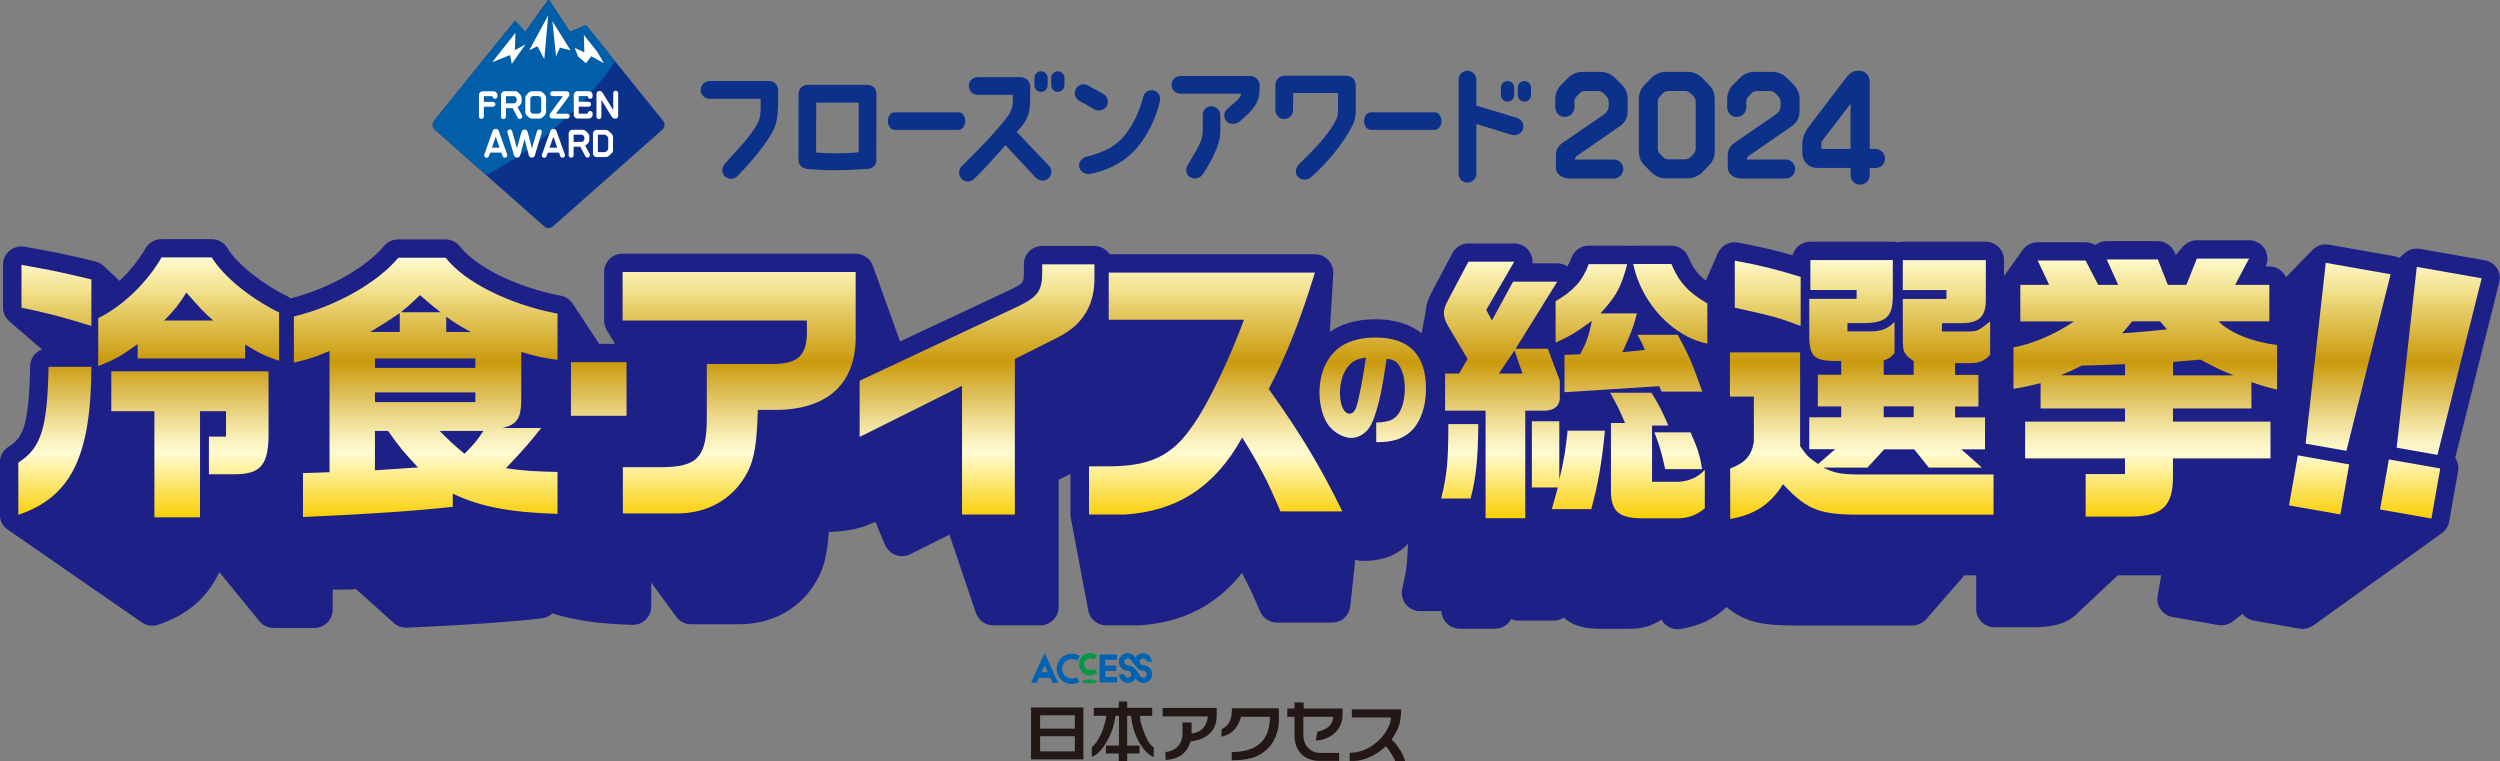<?xml version="1.0" encoding="UTF-8"?>
<svg id="_レイヤー_2" data-name="レイヤー_2" xmlns="http://www.w3.org/2000/svg" width="453.07" height="138" xmlns:xlink="http://www.w3.org/1999/xlink" viewBox="0 0 453.07 138">
  <rect x="0" y="0" width="453.07" height="138" fill="#808080" stroke="none"/>
  <defs>
    <style>
      .cls-1 {
        fill: #0062b0;
      }

      .cls-2 {
        fill: #1d2087;
      }

      .cls-3 {
        fill: #009844;
      }

      .cls-4 {
        fill: url(#_ゴールド);
      }

      .cls-5 {
        fill: #231815;
      }

      .cls-6 {
        fill: #fff;
      }

      .cls-7 {
        fill: #0c318b;
      }

      .cls-8 {
        fill: #005fa8;
      }
    </style>
    <linearGradient id="_ゴールド" data-name="ゴールド" x1="226.54" y1="94.02" x2="226.54" y2="46.66" gradientUnits="userSpaceOnUse">
      <stop offset="0" stop-color="#face00"/>
      <stop offset=".25" stop-color="#fffbd0"/>
      <stop offset=".3" stop-color="#faf2be"/>
      <stop offset=".38" stop-color="#eedc91"/>
      <stop offset=".5" stop-color="#dab84a"/>
      <stop offset=".6" stop-color="#ca9a0c"/>
      <stop offset=".8" stop-color="#e6cc67"/>
      <stop offset=".87" stop-color="#f2e08b"/>
      <stop offset="1" stop-color="#fffbd0"/>
    </linearGradient>
  </defs>
  <g id="_レイヤー_1-2" data-name="レイヤー_1">
    <g>
      <g>
        <g>
          <path class="cls-2" d="M452.54,48.63c-.5-.77-1.3-1.3-2.21-1.46l-11.76-2.07c-.11-.02-.21-.03-.32-.04,0,0-.01,0-.02,0-.14,0-.27,0-.41,0-.04,0-.08,0-.12,0-.1,0-.2.02-.3.04-.04,0-.08.01-.11.02-.13.03-.26.06-.39.11,0,0-.02,0-.03.01-.12.04-.24.09-.35.15-.04.02-.07.04-.11.06-.09.05-.18.1-.27.16-.03.02-.06.04-.09.06-.02.01-.03.02-.05.03-.1.07-.19.15-.28.23,0,0,0,0-.01,0l-.88.83c-.31-.17-.65-.29-1-.35l-11.76-2.07c-.13-.02-.26-.04-.39-.04-.04,0-.07,0-.11,0-.11,0-.21,0-.32,0-.04,0-.08,0-.12,0-.14.01-.27.04-.41.07,0,0,0,0,0,0-.13.03-.27.08-.4.12-.04.01-.07.03-.11.04-.1.04-.2.09-.29.14-.03.02-.06.03-.09.05-.11.07-.23.14-.33.22,0,0-.01.01-.02.02-.02.01-.04.03-.06.05-.09.08-.18.16-.27.24-.01.01-.03.03-.05.04l-4.81,4.94c-.53-1.14-1.68-1.94-3.02-1.94h-.67s0,0,0,0c0-.02.01-.04.02-.06.05-.12.1-.24.14-.36.01-.05.02-.09.04-.14.03-.1.05-.19.07-.29,0-.06.02-.11.02-.17.01-.09.02-.18.02-.28,0-.06,0-.12,0-.17,0-.09,0-.18-.02-.28,0-.06-.01-.11-.02-.17-.01-.1-.04-.2-.06-.3-.01-.05-.02-.09-.03-.14-.04-.14-.09-.29-.15-.42,0,0,0,0,0,0,0-.02-.02-.03-.02-.05-.05-.11-.1-.21-.16-.31,0-.01-.02-.02-.02-.03-.03-.05-.07-.1-.1-.15-.05-.08-.11-.15-.17-.22-.04-.05-.08-.09-.13-.14-.06-.07-.12-.13-.19-.19-.05-.04-.09-.08-.14-.12-.07-.06-.14-.11-.21-.16-.05-.04-.1-.07-.16-.1-.08-.05-.15-.09-.23-.13-.06-.03-.11-.06-.17-.08-.08-.04-.17-.07-.26-.1-.06-.02-.11-.04-.17-.06-.1-.03-.2-.05-.29-.07-.05,0-.1-.02-.15-.03-.15-.02-.31-.03-.46-.03h-9.46c-.15,0-.3.01-.45.03-.04,0-.08.01-.13.02-.11.02-.22.05-.33.08-.04.01-.07.02-.11.03-.14.04-.27.1-.4.16-.03.01-.05.03-.08.04-.11.05-.21.11-.31.18-.04.02-.07.05-.11.07-.1.07-.19.14-.28.22-.02.02-.04.04-.06.05-.09.09-.19.18-.27.28l-1.3,1.52-.17-.42s-.03-.06-.05-.09c-.02-.04-.03-.08-.04-.11-.02-.05-.05-.09-.08-.13-.03-.07-.07-.13-.11-.19-.05-.08-.1-.15-.15-.22-.04-.06-.09-.12-.13-.17-.06-.07-.12-.13-.18-.19-.05-.05-.1-.1-.15-.15-.07-.06-.14-.11-.21-.17-.06-.04-.11-.09-.17-.12-.08-.05-.16-.09-.24-.14-.06-.03-.12-.07-.18-.1-.09-.04-.18-.07-.27-.1-.06-.02-.12-.05-.18-.07-.1-.03-.2-.05-.31-.07-.05-.01-.11-.03-.16-.04-.16-.02-.32-.04-.49-.04h-9.26c-.17,0-.33.02-.5.04-.04,0-.08.01-.13.02-.15.03-.29.06-.44.11-.01,0-.03,0-.04.01-.15.05-.3.12-.45.2-.04.02-.07.04-.11.06-.12.07-.24.15-.36.24-.01.01-.03.02-.05.03,0,0,0,0,0,0-.07-.05-.15-.08-.23-.12-.06-.03-.11-.06-.17-.09-.09-.04-.17-.07-.26-.1-.06-.02-.11-.04-.17-.06-.1-.03-.2-.05-.31-.07-.05,0-.1-.02-.15-.03-.15-.02-.31-.03-.47-.03h-8.69c-.14,0-.28,0-.41.03-.05,0-.09.02-.14.02-.09.01-.18.03-.27.05-.05.01-.1.03-.15.05-.08.02-.16.05-.23.08-.05.02-.1.05-.16.07-.07.03-.14.06-.21.1-.05.03-.1.06-.15.09-.06.04-.13.08-.19.12-.05.03-.1.07-.14.11-.06.05-.12.09-.17.14-.05.04-.09.08-.13.13-.05.05-.1.11-.15.16-.04.05-.08.1-.12.15-.03.04-.06.07-.08.1l-2.94,4.13c-.15.17-.29.36-.4.56l-.03.04v-2.92c0-1.84-1.49-3.32-3.32-3.32h-15.05c-.31,0-.62.04-.9.12-.29-.08-.59-.12-.9-.12h-14.94c-1.54,0-2.83,1.05-3.21,2.47-3.33-.97-5.84-1.54-9.87-2.31-.13-.02-.26-.04-.39-.05-.02,0-.04,0-.06,0-.16,0-.32,0-.48.01-.03,0-.06,0-.09,0-.17.02-.33.05-.49.1-.03,0-.06.02-.09.03-.15.05-.3.1-.44.17-.01,0-.03.01-.05.02-.15.07-.29.16-.43.26-.03.02-.06.05-.09.07-.04.03-.08.05-.12.09-.09.08-.18.16-.26.24,0,0-.01.01-.02.02-.12.12-.22.26-.32.39-.02.03-.05.06-.07.1-.09.14-.18.29-.25.45,0,0-.01.02-.02.03l-2.17,4.96c-1.53-1.16-2.4-2.38-3.18-4.27-.51-1.24-1.73-2.06-3.07-2.06h-6.93c-.18,0-.36.02-.54.04-.18-.03-.36-.04-.54-.04h-6.98c-1.39,0-2.63.86-3.11,2.16-.22.6-.46,1.12-.74,1.6-.53-.35-1.17-.55-1.83-.55h-4.5c.06-.67-.08-1.35-.43-1.95-.59-1.03-1.69-1.66-2.88-1.66h-8.27c-1.23,0-2.36.68-2.94,1.77l-3.68,6.94c-.52.99-1.05,2.17-1.14,3.52l-.75,4.06c-2.07-1.66-4.89-2.55-8.36-2.55-3.72,0-6.38.98-8.29,2.3l.63-10.55c0-.06,0-.12,0-.18,0-.07,0-.13,0-.2,0-.07-.01-.13-.02-.2,0-.06-.01-.12-.02-.18-.01-.07-.03-.13-.05-.2-.01-.06-.02-.12-.04-.17-.02-.07-.05-.13-.07-.2-.02-.05-.04-.11-.06-.16-.03-.07-.07-.14-.1-.21-.02-.05-.04-.09-.07-.14-.06-.11-.13-.22-.21-.32,0,0,0,0,0,0-.02-.02-.04-.05-.06-.07-.06-.08-.12-.16-.19-.23-.06-.07-.13-.13-.2-.19-.03-.03-.05-.05-.08-.08,0,0,0,0,0,0-.08-.07-.16-.13-.25-.19-.02-.01-.04-.03-.06-.05-.08-.05-.16-.1-.24-.14-.03-.02-.06-.04-.09-.05-.07-.04-.15-.07-.22-.1-.04-.02-.08-.04-.13-.06-.07-.03-.15-.05-.22-.07-.05-.01-.1-.03-.15-.04-.07-.02-.14-.03-.2-.04-.06-.01-.12-.02-.18-.03-.06,0-.12,0-.18-.01-.07,0-.14-.01-.21-.01,0,0-.01,0-.02,0h-37.19c-.03-.05-.07-.1-.11-.15-.02-.03-.04-.06-.07-.09-.07-.09-.15-.18-.24-.27,0,0-.01-.01-.02-.02-.09-.09-.19-.17-.29-.25-.03-.02-.06-.04-.09-.07-.08-.06-.16-.11-.24-.17-.03-.02-.06-.04-.09-.05-.23-.13-.47-.23-.73-.31-.03,0-.07-.02-.1-.03-.09-.02-.19-.04-.28-.06-.04,0-.08-.01-.12-.02-.1-.01-.19-.02-.29-.02-.03,0-.07,0-.1,0,0,0,0,0-.01,0h-9.46c-1.84,0-3.32,1.49-3.32,3.32v1.4c0,2,0,2.03-2.64,3.3l-19.79,9.28-4.94-13.71s-.01-.02-.01-.03c-.06-.17-.14-.34-.23-.49-.01-.02-.03-.04-.04-.06-.09-.15-.19-.29-.3-.43-.02-.02-.03-.04-.05-.05-.12-.13-.24-.26-.38-.37,0,0-.02-.01-.02-.02-.14-.11-.28-.21-.44-.3-.01,0-.03-.02-.04-.02-.15-.08-.31-.15-.48-.21-.03,0-.05-.02-.08-.03-.16-.05-.32-.09-.49-.12-.04,0-.07-.01-.11-.02-.15-.02-.31-.04-.46-.04h-.07s0,0,0,0h-42.17c-1.84,0-3.32,1.49-3.32,3.32v8.79s0,.08,0,.12c0,.05,0,.1,0,.14,0,.09.02.17.03.25,0,.04,0,.07.02.11.05.25.12.48.22.71.01.02.02.05.03.07.04.09.09.17.13.26,0,.01.01.03.02.05l1.51,2.52h-2.87l-4.79-7.29c-.04-.06-.09-.12-.14-.18-.04-.05-.08-.11-.12-.16-.08-.1-.18-.19-.27-.27-.04-.03-.07-.07-.1-.1-.14-.11-.28-.22-.43-.31-.03-.02-.06-.03-.09-.05-.13-.07-.25-.13-.39-.19-.05-.02-.11-.04-.17-.06-.12-.04-.24-.08-.36-.1-.03,0-.06-.02-.09-.02-7.83-1.48-15.34-5.15-18.26-8.91-.63-.81-1.6-1.29-2.63-1.29h-8.58c-.98,0-1.91.43-2.54,1.18-3.37,4-10.16,7.8-16.96,9.51-.2-.16-.41-.31-.64-.42-4.64-2.27-9.09-5.86-10.82-8.72-.6-.99-1.68-1.6-2.84-1.6h-9.1c-1.19,0-2.28.63-2.88,1.66-1.23,2.13-2.88,4.17-4.72,5.89l-2.85-2.67s-.01,0-.02-.02c-.04-.03-.08-.06-.12-.1-.09-.08-.19-.15-.29-.22-.05-.04-.11-.07-.16-.1-.1-.06-.19-.11-.29-.16-.06-.03-.12-.05-.18-.08-.1-.04-.21-.08-.32-.11-.04-.01-.07-.03-.11-.04-5.01-1.21-8.02-1.84-12.88-2.68-.97-.17-1.96.1-2.71.73-.75.63-1.18,1.56-1.18,2.54v7.76s0,.06,0,.09c0,.14.02.27.04.4,0,.05.01.1.02.15.03.16.07.32.13.47,0,0,0,.02,0,.02.06.16.13.31.21.45.02.04.05.09.08.13.06.1.13.21.21.3.03.04.06.08.1.12.09.11.2.22.31.32.02.02.03.03.05.05,0,0,0,0,0,0l5.9,5.08c-1.23.47-2.11,1.65-2.14,3.04-.21,11.1-1.36,12.98-3.94,14.63-.96.61-1.54,1.67-1.54,2.8v9.46c0,.06,0,.12.01.18,0,.05,0,.09,0,.14.02.17.04.34.08.5,0,.03.02.05.02.08.04.14.09.28.15.42.02.04.03.08.05.12.07.15.16.3.25.44.01.02.03.04.05.06.09.12.19.24.29.35.03.03.06.06.09.09.12.11.24.22.38.32.01,0,.02.01.03.02,0,0,0,0,.02.01l24.32,16.83s.05.03.08.04c.1.06.2.12.3.18.05.02.09.04.14.07.1.04.2.08.3.12.05.02.09.03.14.05.13.04.27.07.41.09.01,0,.02,0,.03,0,.15.02.3.03.45.03.02,0,.03,0,.05,0,.05,0,.09,0,.14,0,.07,0,.14,0,.21-.01.06,0,.13-.02.19-.03.07-.01.14-.02.21-.04.03,0,.05,0,.08-.02.04-.01.09-.03.13-.04.03,0,.06-.02.1-.03.03-.01.06-.02.09-.03.01,0,.03-.01.04-.02,5.15-1.77,8.71-4.76,10.94-9.48l7.27,8.9s0,0,0,0c.07.09.15.18.24.26.02.02.05.04.07.07.06.06.12.11.19.16.03.03.06.05.1.07.06.05.12.09.19.13.03.02.07.04.1.06.07.04.14.08.21.11.03.02.07.03.1.05.07.03.15.06.23.09.03.01.06.02.1.04.08.03.16.05.25.07.03,0,.06.02.09.02.09.02.18.03.27.05.03,0,.06,0,.08.01.12.01.24.02.36.02h7.37c1.84,0,3.32-1.49,3.32-3.32v-3.63h1.76c.76.01,1.6,0,2.44-.12l6.88,6.18s.02.02.04.03c.14.12.28.23.44.32.02.01.04.02.06.03.16.09.32.17.49.24.02,0,.03.01.05.02.17.06.35.12.54.15.01,0,.02,0,.03,0,.19.03.38.05.58.05h0s.1,0,.15,0c10.7-.47,18.23-.99,24.41-1.68.76-.08,1.44-.42,1.95-.92,3.9,1.28,8.39,1.91,14.49,2.09.91.03,1.77-.31,2.41-.94.65-.63,1.01-1.49,1.01-2.39v-4.31l4.54,6.18s.04.04.05.07c.04.05.07.09.11.14.03.04.07.08.1.11.04.04.08.08.12.12.04.04.07.07.11.1.04.04.09.07.13.11.04.03.08.06.12.09.05.04.1.07.15.1.04.02.08.05.12.07.06.03.11.06.17.09.04.02.08.04.12.06.06.03.12.05.18.08.04.02.08.03.12.04.06.02.12.04.19.06.05.01.09.02.14.03.06.01.12.02.18.03.03,0,.06.01.09.02.02,0,.03,0,.05,0,.14.02.28.03.42.03h8.53c.07,0,.14,0,.21,0,4.99,0,9.39-1.97,12.41-5.56.02-.02.04-.05.06-.07,2.61-3.27,3.45-6.24,3.76-11.1h.13s.05,0,.07,0c3.18-.07,5.95-.71,8.23-1.84l1.75,4.18c.04.1.09.19.14.28,0,.02.02.03.02.05.07.12.14.23.22.34.02.03.04.05.07.08.06.08.12.15.19.22.03.03.07.07.1.1.06.06.12.12.19.17.04.03.08.06.12.1.07.05.13.1.2.15.02.01.04.03.06.05.02.01.05.02.07.04.07.04.14.08.22.12.05.02.1.05.15.07.08.03.15.06.23.09.05.02.1.04.15.05.02,0,.03.01.05.02.05.01.09.02.14.03.08.02.16.04.25.05.06,0,.12.01.19.02.08,0,.16.01.24.02.02,0,.05,0,.07,0,.03,0,.06,0,.1,0,.11,0,.22-.01.33-.03.05,0,.11-.01.16-.02.12-.02.23-.05.35-.08.04-.01.08-.02.12-.03.15-.05.29-.11.43-.18l7.12-3.55,4.79,14.17s.01.02.02.04c.05.15.11.29.18.42,0,.01.01.02.02.03.07.14.16.27.25.39.02.03.04.05.06.08.09.12.19.23.3.34.01.01.02.02.03.03.1.1.21.19.32.27.02.02.04.03.06.05.12.09.25.17.39.24.02.01.04.02.06.03.13.06.27.12.41.17.01,0,.02,0,.03.01.15.05.3.08.45.11.03,0,.06,0,.1.01.16.02.31.04.47.04h8.52c.12,0,.25,0,.37-.02.03,0,.06,0,.09-.01.09-.01.18-.03.27-.05.03,0,.07-.02.1-.03.08-.02.17-.05.25-.07.03-.01.07-.02.1-.04.08-.03.16-.06.24-.1.03-.02.07-.03.1-.05.08-.04.15-.08.23-.13.03-.02.06-.03.08-.05.1-.06.19-.13.28-.2,0,0,0,0,0,0,.09-.08.18-.16.26-.24.03-.03.05-.06.08-.08.06-.06.11-.12.16-.19.01-.01.02-.03.04-.04.01-.02.03-.04.04-.06.05-.07.09-.13.14-.2.02-.03.04-.07.06-.1.04-.08.09-.16.12-.24.01-.03.03-.05.04-.08.1-.22.17-.45.22-.69,0-.03,0-.06.01-.08.01-.09.03-.18.04-.27,0-.05,0-.1,0-.14,0-.05,0-.1,0-.15v-23.06l2.15-1.08v7.31s0,.03,0,.04c0,.03,0,.06,0,.08,0,.15.02.3.05.45,0,.01,0,.02,0,.04v.05s.01,0,.01,0l3.17,16.78s0,.01,0,.02c.05.24.12.48.22.7.01.03.02.05.04.08.04.08.08.16.12.24.02.03.04.07.06.1.04.07.09.13.13.2.03.03.05.07.08.1.05.06.1.12.15.18.03.03.05.06.08.09.07.07.15.14.23.21.01,0,.02.02.03.03.09.08.19.15.29.21.03.02.05.03.08.05.08.05.16.09.24.13.01,0,.03.02.04.02.02,0,.04.02.06.03.08.04.16.07.24.1.03.01.07.03.1.04.08.03.17.05.26.07.03,0,.06.02.1.02.09.02.18.04.28.05.03,0,.06,0,.08.01.12.01.24.02.36.02h5.81c.07,0,.14,0,.22,0,7.79-.51,13.9-3.62,18.55-9.49,1.17,2.14,2.11,4.18,3.28,6.95.52,1.24,1.73,2.04,3.07,2.04h10c.13,0,.26,0,.39-.02.04,0,.08-.01.12-.02.09-.01.18-.03.26-.05.05-.01.09-.02.13-.04.08-.02.16-.05.24-.08.04-.02.09-.03.13-.05.02,0,.04-.01.06-.02.04-.02.08-.04.12-.06.07-.03.14-.07.21-.11.06-.03.11-.07.17-.11.06-.04.12-.08.18-.13.05-.04.11-.09.16-.13.05-.05.11-.1.16-.15.05-.05.1-.1.14-.15.05-.05.09-.11.14-.17.04-.06.08-.11.12-.17.02-.03.05-.06.07-.1.02-.03.03-.06.04-.08.04-.06.07-.12.1-.19.03-.07.06-.13.09-.2.03-.06.05-.13.07-.19.03-.07.05-.14.07-.22.02-.06.03-.13.05-.19.02-.08.03-.15.04-.23,0-.04.01-.07.02-.11l.91-8.45c.38.15.8.24,1.24.24h.18c3.05,0,5.35-.71,7.23-2.25.31-.26.61-.53.89-.83-.09,3.62-.36,5.32-1.03,8.08-.24.99,0,2.04.62,2.84.63.8,1.59,1.27,2.61,1.27h3.87c.08,1.77,1.53,3.18,3.32,3.18h6.4c1.27,0,2.38-.71,2.93-1.76.42.19.88.29,1.35.29h6.36c.67,0,1.31-.2,1.84-.55,1.36,1.32,3.43,1.99,6.23,2.03h5.9c2.07,0,3.9-.55,5.55-1.67.2.37.46.7.79.98.6.51,1.36.78,2.14.78.19,0,.38-.02.57-.05,3.46-.6,6.12-1.87,8.28-3.98,3.36,2.77,6.5,3.42,13.12,3.34h20.55s0,0,0,0c.12,0,.23,0,.35-.02.02,0,.04,0,.06,0,.1-.01.19-.03.29-.05.02,0,.04-.01.07-.02.09-.02.18-.04.27-.07.03,0,.05-.02.08-.03.08-.03.16-.06.24-.09.03-.01.06-.03.1-.05.07-.03.14-.07.2-.11.04-.02.07-.04.11-.07.06-.04.12-.08.18-.12.04-.03.07-.05.11-.08.05-.04.1-.08.16-.13.04-.03.07-.06.1-.09.05-.05.1-.1.15-.15.02-.02.04-.04.06-.06l6.92-7.94h2.13v6.08c0,1.84,1.49,3.32,3.32,3.32h7.05c2.56,0,5.78-.29,8.01-2.54.07-.07.14-.15.21-.23l7.07-6.63h7.52c.12,0,.24,0,.36-.02l-.66,3.72c-.32,1.81.89,3.53,2.7,3.85l8.3,1.46s.03,0,.04,0c.02,0,.05.01.07.01.15.02.31.03.46.03,0,0,0,0,.01,0,.05,0,.09-.01.14-.01.14,0,.28-.01.42-.04.08-.01.17-.04.25-.06.1-.03.2-.05.3-.08.08-.03.16-.07.23-.1.09-.04.19-.08.28-.13.08-.04.15-.09.22-.14.07-.05.14-.09.21-.14l1.75-1.37c.49.62,1.19,1.07,2.03,1.22l8.3,1.46s.04,0,.06,0c.17.03.34.05.52.05,0,0,0,0,0,0,0,0,0,0,0,0,0,0,0,0,0,0,.18,0,.36-.02.54-.05.06-.01.12-.03.18-.04.12-.03.24-.06.35-.1.07-.02.13-.05.2-.08.1-.04.2-.09.3-.14.07-.04.14-.08.2-.12.05-.03.11-.06.16-.1l23.32-16.75c.05-.04.1-.08.15-.12.02-.02.04-.03.06-.05.13-.11.24-.22.35-.35.02-.02.04-.05.06-.08.1-.13.2-.26.29-.4.02-.03.03-.05.04-.08.09-.15.16-.31.22-.47,0,0,0-.02,0-.03.06-.17.11-.35.14-.53,0-.01,0-.02,0-.03l1.6-9.07c.15-.84-.03-1.71-.51-2.42l7.97-31.81c.22-.89.07-1.84-.44-2.62Z"/>
          <path class="cls-4" d="M16.56,66.46c-.05,16.29-3.72,23.63-13.24,26.84v-9.46c4.14-2.64,5.27-6.21,5.48-17.37h7.76ZM16.56,59.07c-5.33-1.65-8.12-2.38-12.67-3.31v-7.76c5.07.88,7.96,1.5,12.67,2.64v8.43ZM50.58,65.38c-2.48-.83-3.46-1.29-6.15-2.95v2.53h-19.49v-2.59c-3.1,2.22-4.14,2.79-7.14,3.98v-8.69c4.4-2.17,8.79-6.36,11.48-11.01h9.1c2.07,3.41,6.93,7.39,12.2,9.98v8.74ZM20.18,67.29h28.49v10.7c.1,6.36-1.34,8.07-6.67,7.96h-4.14v-6.83h3.1v-4.6h-4.71v19.24h-8.27v-19.24h-7.81v-7.24ZM38.64,58.09c-1.65-1.45-2.33-2.17-4.86-5.07-1.4,2.22-2.12,3.15-4.03,5.07h8.89ZM53.27,57.36c7.6-1.86,15.05-6.05,18.92-10.65h8.58c3.41,4.4,11.53,8.48,20.27,10.13v8.38c-2.64-.36-4.08-.67-6.57-1.45v8.84c-.05,3.21-.78,4.34-3.41,4.96h7.03c-2.22,2.79-3.46,4.19-6.41,7.29,3.41.47,4.91.57,9.36.67v7.6c-8.58-.26-14.01-1.29-18.98-3.67v2.38c-6.98.78-15.41,1.34-27.15,1.86v-7.96l4.81-.16v-21.98c-2.38,1.03-3.57,1.45-6.46,2.12v-8.38ZM72.45,60.15v-3.41c-2.48,1.65-2.84,1.91-5.33,3.41h5.33ZM86.15,66.67v-1.71h-18.2v1.71h18.2ZM86.15,72.87v-1.76h-18.2v1.76h18.2ZM75.76,84.72c-2.69-2.9-3.1-3.36-5.43-6.62h-2.38v7.13l7.81-.52ZM79.84,56.59c-1.81-1.45-2.07-1.65-3.72-3.1-1.5,1.45-1.76,1.65-3.46,3.1h7.19ZM79.69,78.1c2.02,2.02,2.33,2.33,4.5,4.14,1.86-1.91,2.12-2.22,3.41-4.14h-7.91ZM85.32,60.15c-2.12-1.14-2.43-1.34-4.45-2.74v2.74h4.45ZM113.55,65.64v9.72h-10.08v-9.72h10.08ZM112.83,49.3h42.24v11.38c.16,8.58-4.76,13.39-14.01,13.6h-3.72c-.21,7.86-.93,10.55-3.57,13.86-2.74,3.26-6.67,4.96-11.27,4.91h-9.62v-8.38h6.57c6.93.05,8.64-1.71,8.64-8.95v-9.77h12.56c4.03-.16,5.53-1.65,5.58-5.58v-2.28h-33.4v-8.79ZM155.79,69l28.54-13.39c3.77-1.81,4.55-2.9,4.55-6.31v-1.4h9.46v2.02c.16,5.17-1.96,8.84-6.51,11.17l-7.91,3.98v28.18h-9.57v-23.32l-18.56,9.26v-10.19ZM200.93,57.93v-8.53h37.38c-2.79,9-5.12,14.89-8.38,21.1,5.74,8.01,9.51,14.32,13.34,22.18h-11.22c-2.27-5.43-3.88-8.48-6.93-13.39-4.91,8.89-11.74,13.34-21.25,13.96h-6.51v-8.74h3.26c7.86.05,11.89-1.91,15.72-7.65,2.53-3.57,6.52-11.84,9.1-18.92h-24.51ZM249.4,76.57c2.13-.07,3.1-.4,3.9-1.4.8-.95,1.29-2.79,1.29-4.79,0-1.73-.38-3.19-1.06-4.21-.47-.69-1.02-1-2.22-1.17-.86,5.52-1.15,7.02-1.86,9.42-.6,2.02-1.17,3.15-1.99,3.88-.73.66-1.66,1.06-2.53,1.06-1.44,0-3.1-.91-4.12-2.22-1.04-1.37-1.68-3.63-1.68-6,0-2.17.51-4.23,1.48-5.8,1.68-2.79,4.56-4.17,8.69-4.17,6.05,0,9.13,3.12,9.13,9.26,0,3.5-1.13,6.45-3.06,8.02-1.44,1.17-3.19,1.68-5.76,1.68h-.2v-3.57ZM244.46,66.22c-1.02,1.11-1.62,2.97-1.62,5.01,0,2.22.71,3.74,1.75,3.74.53,0,.95-.42,1.22-1.22.47-1.46,1.26-5.52,1.73-8.95-1.55.24-2.3.58-3.08,1.42ZM261.19,90.35c1.03-4.29,1.29-6.67,1.29-13.5h5.43c-.05,6.21-.41,9.82-1.4,13.5h-5.33ZM274.42,47.43l-5.07,8.74,1.03,1.91,3.83-7.03h8.01l-7.55,12.15h5.84l2.17,5.79v2.9c.1,1.55-.93,2.48-2.64,2.53h-3.62v19.49h-7.19v-19.49h-7.34v-6.72h2.53l1.55-2.64-3.52-5.95c-.52-.83-.78-1.71-.78-2.38s.26-1.4.78-2.38l3.67-6.93h8.27ZM275.92,67.7l-1.45-4.19-2.84,4.19h4.29ZM282.59,76.34v10.55c.88-3.62,1.14-5.33,1.5-8.84h6.77c-.57,5.79-1.19,9.46-2.48,14.22h-7.14c.52-1.86.62-2.17,1.09-3.93h-4.71v-12h4.96ZM294.9,47.85c-1.09,4.19-2.02,5.89-4.86,8.95h6.62c-.67,2.59-1.14,3.77-2.64,7.03l4.08-.41c-.52-1.29-.62-1.45-1.34-2.74h7.29c2.02,3.72,2.64,5.12,4.45,10.29h-7.39l-.41-.98-17.17,1.09v-6.77l2.84-.1c1.19-2.22,1.6-3.41,2.12-6.05-3,2.17-4.03,2.79-6.57,3.93v-7.5c3.26-1.91,4.86-3.67,6-6.72h6.98ZM294.49,76.65c-.98-2.33-1.4-3.21-2.69-5.48h7.5c1.4,2.28,1.96,3.41,3.05,5.95h-2.95v10.19h4.86c1.86-.1,3.57-.88,4.7-2.17v6.98c-1.4,1.19-2.95,1.81-4.91,1.81h-6.62c-4.08-.05-5.48-1.29-5.48-5.02v-12.25h2.53ZM302.91,47.85c1.34,3.26,3.1,5.17,6.51,7.14v7.29c-6.31-1.29-11.94-7.34-13.44-14.43h6.93ZM306.38,78.35c1.29,2.9,1.81,4.55,2.07,6.67h-6.67c-.72-3.26-1.09-4.45-1.96-6.67h6.57ZM326.23,63.83v17.01c1.24,1.81,1.5,2.02,3.26,3.26l3.1-2.69h-4.7v-5.79h5.79v-1.97h-4.24v-5.74h4.24v-2.48c-4.71.05-5.58-.52-5.79-3.98v-7.29h8.58v-1.6h-8.38v-5.43h14.94v6.36c.05,3.83-1.14,5.02-5.22,5.07h-3v1.5h3.88c2.22,0,3.36-.41,4.65-1.71v5.64c-.78.88-.88.93-1.96,1.34v2.59h5.43v-2.48c-1.76-1.24-1.97-1.55-1.97-3.98v-7.29h7.91v-1.6h-7.91v-5.43h15.05v7.24c0,3.05-1.29,4.24-4.65,4.19h-3.31v1.5h5.02c1.4-.05,1.55-.1,3.72-1.81v6.05c-1.03,1.09-1.91,1.45-3.41,1.5h-2.95v2.12h4.24v5.74h-4.24v1.97h5.43v5.79h-4.29l3.72,3.31h-9.62l-2.64-3.31h-5.43l-3.05,3.31h-8.01c2.07.98,3.05,1.19,5.95,1.24h24.92v7.29h-23.06c-8.43.1-10.6-.72-15.1-5.53-2.28,3.67-5.12,5.53-9.57,6.31v-9.15c2.74-1.03,3.88-2.33,4.29-4.86v-8.17h-4.34v-8.01h12.72ZM326.33,59.07c-3.98-1.5-4.96-1.76-11.94-3.31v-8.53c4.65.88,7.24,1.5,11.94,2.95v8.89ZM346.81,75.61v-1.97h-5.43v1.97h5.43ZM366.14,51.62h5.22l-2.07-4.4h8.69l2.27,4.4h3.62l-2.07-4.6h9.26l1.81,4.6h3.36l1.91-4.76h9.46l-2.53,4.76h6.2v6.62h-9.2c2.07,2.12,6.1,3.72,10.6,4.29v8.07c-2.17-.52-2.48-.62-4.65-1.34v4.76h-14.22v2.38h17.68v6.67h-17.68v3.21c.05,5.48-1.96,7.34-7.91,7.34h-7.91v-7.7h7.13v-2.84h-18.1v-6.67h18.1v-2.38h-15.3v-4.6c-2.33.57-2.69.67-4.91,1.03v-7.5c3.62-.67,7.6-2.43,10.96-4.7h-9.72v-6.62ZM385.12,68.01v-2.02c-3.57.16-3.93.16-7.86.26-1.65.83-1.91.98-3.77,1.76h11.63ZM386.41,58.24c-.83,1.03-.98,1.19-1.81,2.17,4.81-.36,5.22-.41,8.12-.72l-1.24-1.45h-5.07ZM404.77,68.01c-2.02-.78-2.79-1.14-6-2.84l-2.48.21-2.48.21v2.43h10.96ZM425.74,84.16l-1.6,9.07-9.31-1.64,1.6-9.07,9.31,1.64ZM433.25,49.7l-8.02,32-7.39-1.3,3.65-32.77,11.76,2.07ZM442.24,84.9l-1.6,9.07-9.31-1.64,1.6-9.07,9.31,1.64ZM449.75,50.43l-8.02,32-7.39-1.3,3.65-32.77,11.76,2.07Z"/>
        </g>
        <g>
          <path class="cls-7" d="M126.99,16.29c0-.87.73-1.6,1.62-1.6h10.82c.8,0,1.48.61,1.57,1.4h.02c0,3.85.1,5.69-1.07,7.92-1.6,2.81-4.19,5.71-6.29,7.89-.61.65-1.67.68-2.3.05-.63-.63-.58-1.62,0-2.28,2.57-2.86,4.43-4.7,5.83-7.12.7-1.23.7-2.11.65-4.65h-9.25c-.9,0-1.62-.73-1.62-1.62ZM158.84,17.01l-.02,12.03c0,.87-.61,1.5-1.6,1.57-4.02.24-6.39.39-10.87.02-1.02-.15-1.65-.75-1.65-1.62l.02-12.03c0-.87.73-1.6,1.6-1.6h10.87c.99.02,1.67.7,1.65,1.62ZM155.62,27.59v-9h-7.7l-.02,9.05c2.2.19,5.35.22,7.72-.05ZM160.9,21.93c0-.87.53-1.57,1.18-1.57h11.67c.65,0,1.18.7,1.18,1.57s-.53,1.6-1.18,1.6h-11.67c-.65,0-1.18-.73-1.18-1.6ZM174.25,32.38c-.61-.65-.56-1.69.07-2.3,3.46-3.39,6.41-6.44,8.42-9.17.85-1.21.85-2.15.82-3.73h-6.39c-.9,0-1.6-.7-1.6-1.6s.7-1.6,1.6-1.6h7.79c.97,0,1.84.8,1.74,1.91,0,3.58.07,4.72-1.23,6.61,0,0-.46.56-1.19,1.43l5.83,6.1c.61.65.53,1.67-.1,2.28-.65.61-1.65.53-2.3-.1l-5.49-5.91c-1.77,2.01-3.85,4.41-5.74,6.15-.65.61-1.67.58-2.25-.07ZM189.86,14.13v1.33c0,.65-.53,1.19-1.21,1.19s-1.19-.53-1.19-1.19v-1.33c0-.68.53-1.21,1.19-1.21s1.21.53,1.21,1.21ZM192.91,14.13v1.33c0,.65-.53,1.19-1.21,1.19s-1.19-.53-1.19-1.19v-1.33c0-.68.53-1.21,1.19-1.21s1.21.53,1.21,1.21ZM195.59,18.27c-.77-.44-1.04-1.4-.61-2.18.44-.77,1.4-1.04,2.18-.61l2.81,1.55c.75.44,1.04,1.43.61,2.18-.44.77-1.43,1.04-2.18.63l-2.81-1.57ZM210.18,18.47c-.75,3.12-2.15,5.83-3.82,7.94-1.84,2.37-4.82,4.31-8.76,5.11-.85.17-1.82-.36-2.01-1.23-.19-.97.51-1.69,1.31-1.89,3.51-.85,5.59-2.18,6.95-3.9,1.55-1.98,2.54-4.07,3.36-7.02.22-.85,1.16-1.33,1.98-1.06.85.27,1.23,1.14.99,2.06ZM212.31,15.37c0-.87.73-1.6,1.62-1.6h12.61c.99,0,1.74.87,1.74,1.6v.82c-.07,1.98-.56,2.88-2.2,4.57l-1.48,1.31c-.61.48-1.69.58-2.3-.07-.61-.63-.56-1.62.1-2.23.61-.58.77-.65,1.31-1.14.99-.87,1.11-1.14,1.23-1.65h-11.01c-.9,0-1.62-.73-1.62-1.62ZM217.95,24.25c.07-1.23,0-2.13.02-3.41,0-.87.56-1.57,1.6-1.57.87,0,1.57.68,1.57,1.57.02,1.21.07,2.28-.02,3.61-.1,1.74-1.43,4.57-3.15,7.14-.48.73-1.55.99-2.3.51-.75-.46-.87-1.48-.41-2.23,1.57-2.59,2.64-4.36,2.69-5.62ZM245.7,15.34v4.91c0,.73-.12,1.33-.41,2.08-1.55,3.39-4.96,7.46-7.7,9.8-.68.58-1.82.56-2.4-.1-.58-.65-.39-1.65.24-2.28,2.95-2.86,5.52-5.57,6.7-8.04.24-.51.34-.9.36-1.45v-3.39h-8.13l-.02,3.1c0,.87-.7,1.6-1.6,1.6s-1.6-.73-1.6-1.6v-4.65c.05-.92.77-1.6,1.62-1.6h11.3c.87,0,1.62.7,1.62,1.6ZM247.21,21.93c0-.87.53-1.57,1.18-1.57h11.67c.65,0,1.18.7,1.18,1.57s-.53,1.6-1.18,1.6h-11.67c-.65,0-1.18-.73-1.18-1.6ZM273.97,24.44s-3.99-1.23-6.41-1.98v9.03c0,.9-.73,1.6-1.62,1.6s-1.6-.7-1.6-1.6V14.42c0-.9.73-1.6,1.6-1.6s1.62.7,1.62,1.6v4.72c2.61.75,7.41,2.25,7.41,2.25.85.27,1.31,1.16,1.04,1.98-.29.85-1.19,1.33-2.03,1.06ZM274.41,15.88v1.33c0,.68-.53,1.21-1.19,1.21s-1.21-.53-1.21-1.21v-1.33c0-.65.53-1.19,1.21-1.19s1.19.53,1.19,1.19ZM277.46,15.88v1.33c0,.68-.53,1.21-1.21,1.21s-1.19-.53-1.19-1.21v-1.33c0-.65.53-1.19,1.19-1.19s1.21.53,1.21,1.19ZM290.05,13.02c.95,0,1.93.4,2.62,1.09l1.25,1.25c.69.69,1.06,1.59,1.06,2.57v1.99c0,1.54-.48,2.31-1.62,3.1l-7.61,5.25c-.21.16-.34.37-.34.64h7.05c.95,0,1.72.77,1.72,1.72s-.77,1.72-1.72,1.72h-7.84c-1.46,0-2.65-.66-2.65-2.12v-2.01c0-1.11.45-1.83,1.25-2.36l7.31-5.01c.4-.29,1.01-.77,1.01-1.59v-.85c0-.34-.16-.69-.4-.95l-.56-.56c-.26-.26-.61-.4-.98-.4h-2.36c-.37,0-.72.13-.95.4-.19.19-.37.37-.56.56-.26.26-.4.61-.4.95v1.06c0,.95-.79,1.72-1.75,1.72s-1.72-.77-1.72-1.72v-1.54c0-.98.4-1.88,1.06-2.57l1.27-1.25c.66-.69,1.62-1.09,2.57-1.09h3.29ZM305.88,13.02c.95,0,1.88.4,2.57,1.06l1.25,1.27c.69.66,1.06,1.59,1.06,2.57v9.51c0,.98-.37,1.91-1.06,2.57l-1.25,1.27c-.69.66-1.62,1.06-2.57,1.06h-4c-.95,0-1.88-.4-2.57-1.06l-1.25-1.27c-.69-.66-1.06-1.59-1.06-2.57v-9.51c0-.98.37-1.91,1.06-2.57l1.25-1.27c.69-.66,1.62-1.06,2.57-1.06h4ZM307.31,18.4c0-.34-.16-.72-.4-.95-.19-.19-.37-.37-.56-.56-.26-.26-.61-.4-.98-.4h-2.99c-.37,0-.72.13-.98.4-.19.19-.37.37-.56.56-.24.24-.4.61-.4.95v8.56c0,.34.16.72.4.95.19.19.37.37.56.56.26.26.61.4.98.4h2.99c.37,0,.72-.13.98-.4.19-.19.37-.37.56-.56.24-.24.4-.61.4-.95v-8.56ZM321.2,13.02c.95,0,1.93.4,2.62,1.09l1.25,1.25c.69.69,1.06,1.59,1.06,2.57v1.99c0,1.54-.48,2.31-1.62,3.1l-7.61,5.25c-.21.16-.34.37-.34.64h7.05c.95,0,1.72.77,1.72,1.72s-.77,1.72-1.72,1.72h-7.84c-1.46,0-2.65-.66-2.65-2.12v-2.01c0-1.11.45-1.83,1.25-2.36l7.31-5.01c.4-.29,1.01-.77,1.01-1.59v-.85c0-.34-.16-.69-.4-.95-.19-.19-.37-.37-.56-.56-.26-.26-.61-.4-.98-.4h-2.36c-.37,0-.72.13-.95.4-.19.19-.37.37-.56.56-.26.26-.4.61-.4.95v1.06c0,.95-.79,1.72-1.75,1.72s-1.72-.77-1.72-1.72v-1.54c0-.98.4-1.88,1.06-2.57l1.27-1.25c.66-.69,1.62-1.09,2.57-1.09h3.29ZM338.85,26.99h1.01c.98,0,1.75.79,1.75,1.75s-.79,1.72-1.75,1.72l-1.01-.03v1.32c0,.95-.79,1.72-1.75,1.72s-1.72-.77-1.72-1.72v-1.32h-6.09c-1.46,0-2.65-1.06-2.65-2.78l-.03-1.17c0-1.22.21-2.25,1.4-3.79l6.31-8.29c.95-1.25,1.4-1.59,2.7-1.59.93,0,1.78.79,1.83,1.93v12.24ZM335.37,26.99v-8.19l-5.27,6.89v1.3h5.27Z"/>
          <g>
            <g>
              <path class="cls-7" d="M120.17,21.89l-8.65-10.73-5.19-6.48c-.05-.08-.16-.11-.25-.07l-2.81,1.12L99.58.09c-.07-.11-.24-.12-.32-.01l-4.07,5.7-1.7-1.93c-.08-.06-.2-.05-.27.03l-6.65,8.21-7.91,9.81c-.39.48-.33,1.19.14,1.6l19.85,17.55c.44.39,1.1.39,1.54,0l19.85-17.55c.47-.41.53-1.12.14-1.6Z"/>
              <path class="cls-8" d="M111.52,11.16l-5.19-6.48c-.05-.08-.16-.11-.25-.07l-2.81,1.12L99.58.09c-.07-.11-.24-.12-.32-.01l-4.07,5.7-1.7-1.93c-.08-.06-.2-.05-.27.03l-6.65,8.21-7.91,9.81c-.39.48-.33,1.19.14,1.6l9.24,8.17s5.53-2.33,12.79-8.72c7.26-6.39,10.69-11.79,10.69-11.79Z"/>
              <polygon class="cls-6" points="104.77 10.24 106.2 11.47 107.15 10.2 109.44 11.45 108.25 9.4 105.81 6.33 105.9 9.49 104.15 8.68 104.77 10.24"/>
              <polygon class="cls-6" points="100.11 3.84 100.77 10.21 101.47 8.65 103.4 9.11 100.11 3.84"/>
              <polygon class="cls-6" points="95.92 9.1 97.41 8.38 98.64 10.74 99.35 2.78 95.92 9.1"/>
              <polygon class="cls-6" points="89.21 11.27 92.45 9.98 92.75 11.59 95.22 8.05 93.31 9.09 93.41 5.95 89.21 11.27"/>
            </g>
            <g>
              <g>
                <path class="cls-6" d="M87.69,21.11c0,.24-.2.44-.44.44s-.45-.2-.45-.44v-3.89c0-.37.31-.68.68-.68h1.99c.37,0,.68.31.68.68v.24c0,.24-.2.44-.45.44s-.44-.2-.44-.44v-.03h-1.57v1.03h1.64c.24,0,.45.2.45.44s-.2.44-.45.44h-1.64v1.78Z"/>
                <path class="cls-6" d="M91.69,21.15c0,.24-.2.44-.44.44s-.45-.2-.45-.44v-3.94c0-.37.31-.68.69-.68h1.8c.24,0,.43.06.66.26l.32.33c.17.18.27.41.27.66v.58c0,.25-.1.48-.27.66l-.47.4.8,1.49c.12.22.04.48-.18.6-.21.12-.48.04-.6-.18l-.92-1.73h-1.21v1.55ZM91.69,17.42v1.31h1.47c.09,0,.18-.03.24-.1.05-.05.09-.09.14-.14.07-.07.1-.16.1-.24v-.33c0-.09-.03-.18-.1-.25-.05-.05-.09-.09-.14-.14-.06-.06-.16-.1-.24-.1h-1.47Z"/>
                <path class="cls-6" d="M98.97,20.25c0,.24-.1.48-.27.66l-.32.32c-.18.18-.41.27-.66.27h-1.27c-.25,0-.48-.09-.66-.27l-.32-.32c-.18-.18-.27-.41-.27-.66v-2.47c0-.24.09-.48.27-.66l.32-.32c.18-.18.41-.27.66-.27h1.27c.25,0,.48.09.66.27l.32.32c.18.18.27.41.27.66v2.47ZM98.09,17.9c0-.09-.03-.18-.1-.25-.05-.05-.09-.09-.14-.14-.07-.06-.16-.1-.24-.1h-1.02c-.09,0-.18.04-.24.1-.05.05-.1.09-.14.14-.07.07-.1.16-.1.25v2.21c0,.09.03.18.1.25.05.05.09.09.14.14.07.06.16.1.24.1h1.02c.09,0,.18-.04.24-.1.05-.05.09-.09.14-.14.07-.07.1-.16.1-.25v-2.21Z"/>
                <path class="cls-6" d="M100.09,21.49c-.25,0-.49-.2-.51-.46-.02-.25.06-.38.2-.56l2.24-3.05h-1.88c-.24,0-.44-.2-.44-.44s.2-.44.44-.44h2.49c.33,0,.57.21.57.5,0,.26-.07.37-.31.71l-2.14,2.86h2.06c.24,0,.44.2.44.45s-.2.44-.44.44h-2.72Z"/>
                <path class="cls-6" d="M104.66,21.48c-.37,0-.68-.31-.68-.68v-3.59c0-.37.31-.68.68-.68h2.06c.37,0,.68.31.68.68v.26c0,.24-.2.44-.45.44s-.44-.2-.44-.44v-.06h-1.63v1.03h1.8c.24,0,.44.2.44.45s-.2.44-.44.44h-1.8v1.27h1.63v-.05c0-.24.2-.44.44-.44s.45.2.45.44v.25c0,.37-.31.68-.68.68h-2.06Z"/>
                <path class="cls-6" d="M108.98,21.15c0,.24-.2.44-.44.44s-.44-.2-.44-.44v-4.16c0-.26.24-.49.49-.5.38-.03.52.18.68.43l1.87,3.03v-3.07c0-.24.2-.44.44-.44s.45.2.45.44v4.09c0,.37-.24.52-.51.53-.35.02-.56-.18-.71-.43l-1.82-2.95v3.04Z"/>
              </g>
              <g>
                <path class="cls-6" d="M90.4,23.75l1.51,4.24c.08.23-.03.49-.26.57-.23.08-.49-.04-.57-.27l-.22-.64h-2.01l-.25.65c-.08.23-.33.35-.56.27-.23-.08-.35-.33-.27-.56l1.51-4.26c.09-.24.31-.4.56-.4.26,0,.48.16.56.4ZM90.54,26.76l-.7-1.99-.69,1.99h1.38Z"/>
                <path class="cls-6" d="M96.93,28.16c-.07.25-.31.42-.56.41-.26,0-.47-.17-.54-.43l-.77-2.93-.79,2.93c-.07.26-.31.43-.56.43s-.49-.17-.56-.41l-1.19-4.15c-.07-.24.07-.47.31-.54.24-.07.47.07.54.28l.88,3.12.83-2.98c.07-.25.31-.42.56-.42s.47.17.54.42l.78,2.98.93-3.1c.07-.24.31-.37.54-.31.24.08.37.32.31.56l-1.25,4.14Z"/>
                <path class="cls-6" d="M100.85,23.75l1.51,4.24c.08.23-.03.49-.26.57-.23.08-.49-.04-.57-.27l-.22-.64h-2.01l-.25.65c-.08.23-.33.35-.56.27-.23-.08-.35-.33-.27-.56l1.51-4.26c.09-.24.31-.4.56-.4.26,0,.48.16.56.4ZM100.99,26.76l-.7-1.99-.69,1.99h1.38Z"/>
                <path class="cls-6" d="M103.95,28.14c0,.24-.2.44-.44.44s-.45-.2-.45-.44v-3.94c0-.37.31-.68.69-.68h1.8c.24,0,.43.06.66.26l.32.33c.17.18.27.41.27.66v.58c0,.25-.1.48-.27.66l-.47.4.8,1.49c.12.22.04.48-.18.6-.21.12-.48.04-.6-.18l-.92-1.73h-1.21v1.55ZM103.95,24.4v1.31h1.47c.09,0,.18-.03.24-.1.05-.05.09-.09.14-.14.07-.07.1-.16.1-.24v-.33c0-.09-.03-.18-.1-.25-.05-.05-.09-.09-.14-.14-.06-.06-.16-.1-.24-.1h-1.47Z"/>
                <path class="cls-6" d="M110.38,28.21c-.18.17-.41.26-.66.26h-1.58c-.37,0-.68-.3-.68-.67v-3.59c0-.38.31-.68.68-.68h1.55c.24,0,.48.09.66.26l.47.43c.18.17.28.41.28.65v2.28c.01.24-.09.48-.27.64l-.44.42ZM109.86,24.53c-.09-.09-.21-.13-.33-.13h-1.18v3.17h1.21c.12,0,.24-.05.33-.13l.2-.19c.09-.08.14-.2.14-.33v-1.86c0-.12-.05-.24-.14-.33l-.23-.22Z"/>
              </g>
            </g>
          </g>
        </g>
      </g>
      <g>
        <path class="cls-5" d="M210.71,128.3h9.79v1.39c0,2.94-2,4.33-4.75,4.69-.45,1.7-1.79,3.23-4.53,3.34v-1.44c1.75-.11,3.08-1.43,3.08-3.27v-2.08h1.65v1.97c1.85-.09,2.86-1.55,2.93-3.07h-8.18v-1.53Z"/>
        <path class="cls-5" d="M221.39,132.14c1.71-.74,1.87-2.43,1.87-3.78h8.51v2.06c0,2.05-.69,4.12-2.33,5.53-1.3,1.13-2.85,1.83-6.22,1.83v-1.49c3.42,0,6.93-1.19,6.93-6.39h-5.24c-.25.93-1,3.11-3.54,3.6,0-.29.01-.99.01-1.36"/>
        <path class="cls-5" d="M238.45,134.18c1.99.03,4.87-1.44,4.87-4.68v-1.1h-7.06v-1.11h-1.66v1.11h-1.31v1.51h1.31v3.37c0,2.98,1.96,4.61,4.48,4.61h3.61v-1.44h-3.45c-1.57,0-3.03-1.2-3.03-3.19v-3.36c.42,0,5.02,0,5.38,0,0,2.03-2.18,2.57-2.84,2.71-.04.28-.22,1.19-.3,1.56"/>
        <path class="cls-5" d="M244.99,128.56s0,1.18,0,1.46h7.09c0,2.23-3.09,6.41-7.48,6.41v1.47h.76c1.89,0,4.2-1.14,5.79-2.66.57.53,1.66,2.42,1.74,2.76h1.77c-.13-.78-1.14-2.78-2.45-3.96.7-1.29,1.72-2.23,1.72-5.49h-8.93Z"/>
        <path class="cls-5" d="M186.85,137.62h9.49v-9.41h-9.49v9.41ZM194.79,136.17h-6.29v-2.75h6.29v2.75ZM194.79,132.05h-6.29v-2.42h6.29v2.42Z"/>
        <path class="cls-5" d="M207.78,133.74c-.45-.94-.81-1.93-1.08-2.94-.06-.35-.1-.71-.1-1.07h2.21v-1.46h-4.53v-1.15h-1.53v1.15h-4.53v1.45h2.24s.09.12-.1.84c-.19.71-.41,1.46-.56,1.87-.2.51-.44,1-.72,1.47-.32.57-.73,1.08-1.21,1.52v1.74c.42-.16.81-.4,1.15-.7.5-.5.94-1.05,1.31-1.65.55-.86.99-1.79,1.31-2.76.24-.76.41-1.54.5-2.33h.65v5.4h-2.36v1.43h2.32v1.38h1.53v-1.38h2.23v-1.43h-2.23v-5.4h.7c.01.18.03.37.06.55.08.63.21,1.25.39,1.85.13.47.3.93.51,1.37.22.51.48,1,.77,1.47.69,1.1,1.41,1.77,2.36,2.26l.05-1.73c-.61-.44-1.08-1.06-1.35-1.76"/>
        <polygon class="cls-1" points="200.3 122.69 200.3 121.59 202.28 121.59 202.28 120.61 200.3 120.61 200.3 119.56 202.41 119.56 202.41 118.61 199.28 118.61 199.28 123.67 202.44 123.67 202.44 122.69 200.3 122.69"/>
        <path class="cls-1" d="M190.74,123.73h1.03l-2.46-5.38-2.46,5.38h1.03l.41-.89h2.04l.41.89ZM188.75,121.85l.57-1.24.57,1.24h-1.14Z"/>
        <path class="cls-1" d="M195.14,122.76c-.27.15-.57.23-.88.23-.98,0-1.77-.79-1.77-1.77s.79-1.77,1.77-1.77c.33,0,.66.09.94.27l.52-.83c-.43-.28-.94-.42-1.45-.42-1.52-.02-2.76,1.19-2.78,2.71-.02,1.52,1.19,2.76,2.71,2.78.5,0,1-.12,1.43-.38l-.48-.85v.03Z"/>
        <path class="cls-3" d="M198.31,121.17c-.2.18-.45.28-.72.28-.59.02-1.08-.45-1.1-1.04-.02-.59.45-1.08,1.04-1.1.26,0,.51.08.71.25l.6-.71c-.81-.72-2.05-.66-2.77.15-.34.38-.52.88-.5,1.39-.03,1.08.83,1.99,1.91,2.02.53.01,1.04-.18,1.41-.55l-.62-.65.03-.03Z"/>
        <path class="cls-3" d="M197.43,123.84c.71,0,1.31-.15,1.31-.35s-.57-.35-1.31-.35-1.28.16-1.28.35.57.35,1.28.35"/>
        <path class="cls-1" d="M207.2,120.58h0c-.36,0-.65-.29-.65-.65,0-.34.27-.62.61-.62.01,0,.03,0,.04,0,.33.02.6.28.62.62h.93c-.02-.86-.73-1.55-1.59-1.55-.59,0-1.13.33-1.4.85-.4-.78-1.36-1.08-2.14-.68-.78.4-1.08,1.36-.68,2.14.27.53.82.86,1.42.86.35,0,.63.27.65.62.03.34-.23.63-.56.65-.02,0-.04,0-.05,0-.36,0-.65-.29-.65-.65h-.94c0,.88.71,1.6,1.59,1.6.59,0,1.13-.32,1.41-.83.42.77,1.39,1.06,2.17.64.77-.42,1.06-1.39.64-2.17-.28-.51-.82-.83-1.4-.83h0ZM207.2,122.8c-.27-.02-.51-.17-.65-.39-.29-.61-.72-1.13-1.26-1.54-.27-.17-.57-.27-.89-.28-.36,0-.65-.29-.65-.65,0-.34.27-.62.61-.62.01,0,.03,0,.04,0,0,0,.26-.05.52.29.27.33,1.31,1.6,1.46,1.7.23.15.5.24.77.25.35,0,.63.27.65.62.03.34-.23.63-.56.65-.02,0-.03,0-.05,0v-.02Z"/>
      </g>
    </g>
  </g>
</svg>